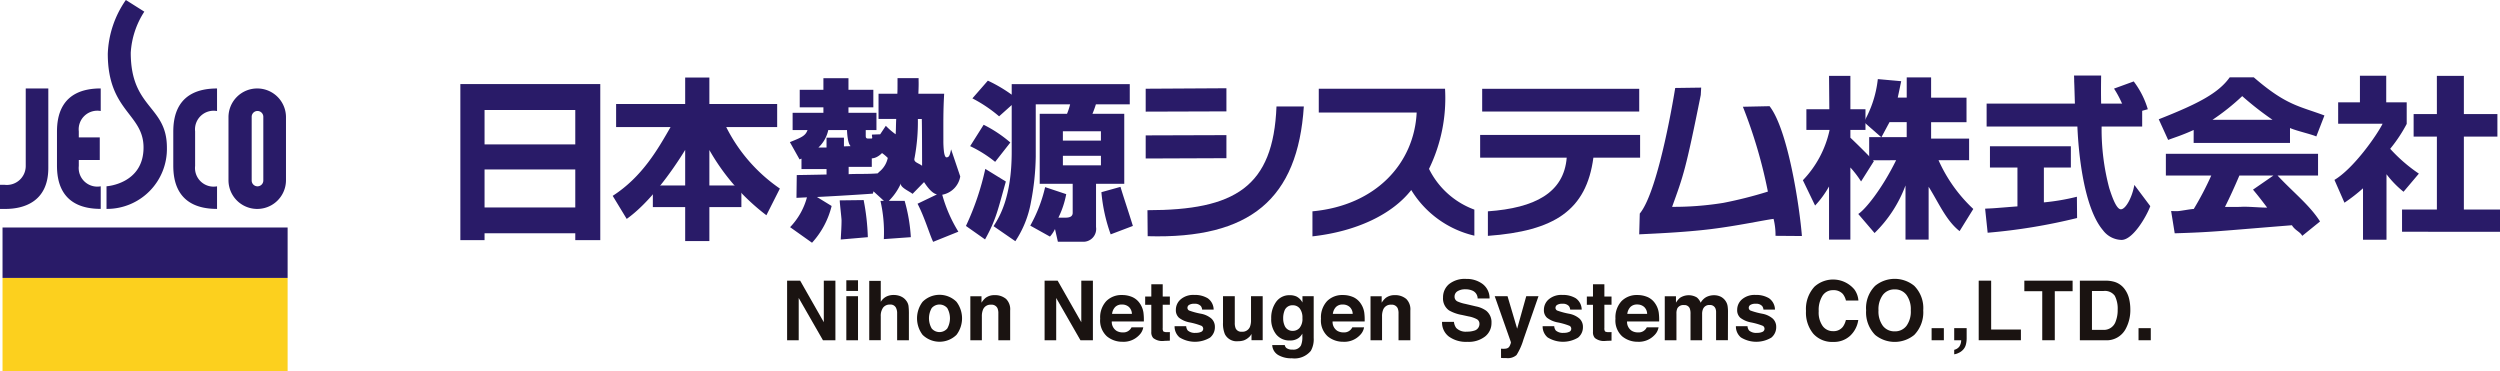 <svg xmlns="http://www.w3.org/2000/svg" xmlns:xlink="http://www.w3.org/1999/xlink" width="310" height="46.026" viewBox="0 0 310 46.026"><defs><clipPath id="a"><rect width="310" height="46.026" fill="none"/></clipPath></defs><g transform="translate(0 0)"><rect width="35.351" height="11.564" transform="translate(0.314 34.463)" fill="#fcd01e"/><rect width="35.351" height="6.252" transform="translate(0.314 28.21)" fill="#291b68"/><g transform="translate(0 0)"><g clip-path="url(#a)"><path d="M3.191,9.828h2.8v9.857c0,4.338-3.254,5.078-5.307,5.078H0V21.772H.558a2.345,2.345,0,0,0,2.633-2.35Z" transform="translate(0 1.143)" fill="#291b68"/><path d="M21.956,19.44a2.307,2.307,0,0,0,2.719,2.521v2.8c-5.041,0-5.426-3.607-5.426-5.4V15.222c0-1.793.385-5.394,5.426-5.394v2.8a2.309,2.309,0,0,0-2.719,2.522Z" transform="translate(2.238 1.143)" fill="#291b68"/><path d="M11.754,12.623v-2.8c-5.041,0-5.425,3.6-5.425,5.395v4.141c0,1.793.384,5.4,5.425,5.4v-2.8A2.307,2.307,0,0,1,9.035,19.44v-.747h2.6v-2.8h-2.6v-.748a2.308,2.308,0,0,1,2.719-2.522" transform="translate(0.736 1.143)" fill="#291b68"/><path d="M11.832,25.906V23.1s4.591-.282,4.591-4.807c0-4.2-4.433-4.483-4.433-11.624A12.413,12.413,0,0,1,14.231,0l2.288,1.446a10.452,10.452,0,0,0-1.682,5.088c0,6.956,4.483,6.536,4.483,11.764a7.439,7.439,0,0,1-7.488,7.607" transform="translate(1.376 0)" fill="#291b68"/><path d="M28.946,9.827a3.561,3.561,0,0,0-3.565,3.561V21.2a3.565,3.565,0,1,0,7.13,0V13.388a3.561,3.561,0,0,0-3.564-3.561M29.7,21.24a.721.721,0,1,1-1.442,0v-7.9a.721.721,0,1,1,1.442,0Z" transform="translate(2.951 1.143)" fill="#291b68"/><path d="M54.139,12.556h11.25v4.26H54.139Zm-3,16.137h3v-.858h11.25v.858h3.1V9.338H51.138Zm3-8.767h11.25v4.715H54.139Z" transform="translate(5.946 1.086)" fill="#291b68"/><path d="M98.8,17.736a5.206,5.206,0,0,1,1.082.837A3,3,0,0,1,98.8,20.314l-.171.175c-1.373.107-2.533.039-3.6.1v-.908H97.9v-1.7H95.03v.636h2.658c.943.121,1.658-.857,1.741-.924Zm-.87-2.056c-.064.174.128.487-.064.487h-.46c-.257,0-.257-.21-.257-.362V15.12h1.328V12.977H95.007V12.3h3.084V10.123H95.007V8.685H91.9v1.438H88.963V12.3H91.9v.675H88.082V15.12H89.93c-.258.711-.71.9-2.187,1.495l1.2,2.142.238-.1v1.3h3.108v.671c-1.361.036-3.694.07-3.694.07l-.036,2.825s.027,0,1.3-.064a8.529,8.529,0,0,1-2.09,3.7l2.719,1.931a10.465,10.465,0,0,0,2.432-4.558L91.1,23.418C95.388,23.2,98.033,23,98.033,23l.075-.285,1.605,1.465a7.156,7.156,0,0,0,1.806-2.475c-.2.5,1.108,1.026,1.433,1.326l1.427-1.462c.487.733,1.01,1.392,1.6,1.529l-2.406,1.154c.9,1.74,1.482,3.784,1.935,4.726l3.127-1.26a17.555,17.555,0,0,1-2-4.581,2.768,2.768,0,0,0,2.233-2.266l-1.135-3.36c-.155.745-.25.99-.575.99-.234,0-.313-.732-.313-.732a11.209,11.209,0,0,1-.07-1.357c0-2.124-.027-3.7.1-5.8h-3.2c.067-1.459.012-1.611.033-1.932H101.09c0,1.352,0,1.5-.022,1.932H98.736v3.124h2.191c-.042.882-.023,1.244-.068,1.907a8.644,8.644,0,0,1-1.22-1.053l-.7,1.053Zm-6.656,1.607A4.116,4.116,0,0,0,92.5,15.12h2.326s.037,1.642.454,1.991l-.834.03V16.062H92.287v1.225ZM104.1,13.742c.026.538.037,5.206.037,5.808-.451-.364-1.089-.423-.94-.944a24.244,24.244,0,0,0,.416-4.864ZM97.409,28.4a27.99,27.99,0,0,0-.52-4.6l-2.964.036c0,.345.224,2.191.224,2.492,0,.751-.063,1.606-.1,2.362Zm5.331,0a20.58,20.58,0,0,0-.766-4.5h-3a17.485,17.485,0,0,1,.417,4.74Z" transform="translate(10.203 1.01)" fill="#291b68"/><path d="M124.037,16.392h-4.717V15.234h4.717ZM118.7,28.931h3.016a1.588,1.588,0,0,0,1.715-1.822v-5.36h3.5V13.07h-3.945a11.76,11.76,0,0,0,.428-1.177h4.2V9.387H112.974v8.4c0,5.635-1.521,8.081-2.249,9.217l2.7,1.863a12.74,12.74,0,0,0,1.931-4.82,32.034,32.034,0,0,0,.6-5.661V11.893h4.263a8.243,8.243,0,0,1-.385,1.177h-3.387v8.679h4.09v3.6c0,.452-.359.6-.9.6h-.873a11.262,11.262,0,0,0,.97-2.916l-2.614-.872a17.952,17.952,0,0,1-1.844,4.774l2.44,1.359a3.87,3.87,0,0,0,.625-.937Zm5.339-9.476h-4.717V18.276h4.717Zm-15.939-8.3a17.434,17.434,0,0,1,3.312,2.227l2.334-2.09a17.865,17.865,0,0,0-3.728-2.332Zm-.279,5.925a15.288,15.288,0,0,1,3.1,1.949l1.883-2.4a15.943,15.943,0,0,0-3.309-2.2ZM109.7,19.9a33.331,33.331,0,0,1-2.4,7.075l2.369,1.671c1.393-2.506,1.592-3.7,2.58-7.178ZM128,26.974c-.491-1.606-1.216-3.748-1.536-4.846l-2.367.661a20.533,20.533,0,0,0,1.151,5.229Z" transform="translate(12.477 1.042)" fill="#291b68"/><path d="M137.277,12.671l-10.01.032V9.862l10.01-.059Zm9.6-.613c-.747,11.47-6.636,16.454-19.364,16.09l-.027-3.223c10.84,0,15.612-2.86,16-12.867Zm-9.6,6.417-10.01.039V15.648l10.01-.032Z" transform="translate(14.799 1.14)" fill="#291b68"/><path d="M165.869,28.077a12.492,12.492,0,0,1-7.826-5.66c-2.381,3.043-6.837,5.146-12.252,5.745V25.058c7.9-.731,12.623-5.983,12.924-12.252H146.576V9.856h15.657a20.032,20.032,0,0,1-1.988,9.939,10.187,10.187,0,0,0,5.624,5.052Z" transform="translate(16.952 1.146)" fill="#291b68"/><path d="M184.145,12.685H164.671V9.862h19.474ZM165.379,25.057c5.831-.412,9.428-2.3,9.775-6.656H164.419v-2.82h19.835V18.4h-5.792c-.871,6.551-4.852,9.1-13.083,9.7Z" transform="translate(19.119 1.147)" fill="#291b68"/><path d="M182.158,25.351c2.4-2.891,4.395-15.574,4.395-15.574l3.219-.045-.051.916c-1.883,9.37-2.161,10.01-3.553,13.869a38.536,38.536,0,0,0,6.34-.491,51.774,51.774,0,0,0,5.537-1.4,60.485,60.485,0,0,0-3.1-10.521l3.308-.07c2.3,2.94,3.734,12.545,4.011,16.1l-3.273-.025a8.167,8.167,0,0,0-.242-2.1c-1.317.17-4.328.837-7.706,1.259s-7.344.574-8.955.657Z" transform="translate(21.173 1.132)" fill="#291b68"/><path d="M68.061,23.283c3.686-2.375,5.613-5.814,7.177-8.532H68.484v-2.86h8.564V8.612h3v3.28h8.407v2.86H82.136A20.242,20.242,0,0,0,88.79,22.38l-1.671,3.309A26.648,26.648,0,0,1,80.048,17.6V28.887h-3v-11.3c-1.758,2.869-4.505,6.608-7.25,8.556Z" transform="translate(7.914 1.002)" fill="#291b68"/><rect width="10.979" height="2.68" transform="translate(80.953 22.999)" fill="#291b68"/><path d="M206.16,16.093V8.429h-2.646l.055,6.769a12.876,12.876,0,0,1-3.3,6.17l1.515,3.139a11.89,11.89,0,0,0,1.728-2.368v6.589h2.646V19.786a12.674,12.674,0,0,1,1.326,1.735L209.074,19c-1.429-1.507-2.913-2.906-2.913-2.906" transform="translate(23.288 0.98)" fill="#291b68"/><path d="M239.989,11.873v2.84H234.96a28.313,28.313,0,0,0,.953,7.663c.217.645.814,2.6,1.434,2.6.6,0,1.4-1.475,1.673-3.023l1.974,2.634c-.453,1.242-2.146,4.187-3.567,4.187a2.964,2.964,0,0,1-2.3-1.2c-2.4-2.829-3.04-9.647-3.172-12.861H220.7v-2.84h10.947c-.027-.825-.068-2.388-.089-2.733,0-.19,0-.367-.019-.748H234.9c-.022,1.687-.022,2.186,0,3.481ZM220.514,24.9c.409-.026.623-.026.9-.046.449-.021,2.612-.209,3.108-.236V19.8h-3.409V17.157h10.033V19.8H227.8V24.12a27.543,27.543,0,0,0,4.095-.7l.023,2.638a71.4,71.4,0,0,1-11.09,1.825Z" transform="translate(25.641 0.976)" fill="#291b68"/><path d="M251.489,22.515c.515.617.9,1.091,1.755,2.228-.681.021-2.383-.144-3.132-.1-.384.02-.558.02-2.1.02.643-1.287,1.184-2.478,1.786-3.894h4.22Zm8.31,3.948c-1.283-2.036-3.4-3.678-5.264-5.694h5.019v-2.7h-18.87v2.7h5.628a38.465,38.465,0,0,1-2.17,4.146c-.388,0-1.715.27-2.054.27-.175,0-.326,0-.752-.018l.444,2.764c4.864-.148,5.382-.271,14.534-1,.407.665,1,.785,1.28,1.318Zm-15.671-9.737h11.948V14.875c.9.387,2.514.726,3.263,1.045l1.008-2.6c-3.136-1.175-4.732-1.238-8.761-4.729H248.6c-1.372,1.93-3.829,3.244-8.8,5.2l1.167,2.562c.646-.259,1.665-.546,3.165-1.237Zm2.337-2.87a27.72,27.72,0,0,0,3.686-2.937,38.323,38.323,0,0,0,3.759,2.937Z" transform="translate(27.884 0.999)" fill="#291b68"/><path d="M265.772,28.748H262.86V22.372a21.118,21.118,0,0,1-2.3,1.785l-1.241-2.828c2.4-1.436,5.264-5.547,5.969-6.961h-5.509V11.713h2.7V8.41h3.26v3.3h2.54v2.676a18.287,18.287,0,0,1-2.048,3.087,19.505,19.505,0,0,0,3.555,3.079l-1.9,2.249a12.436,12.436,0,0,1-2.113-2.175ZM272.018,8.43h3.349v4.737h4.158v2.794h-4.158v9.046h4.48v2.754H267.7V25.008h4.321V15.962h-2.884V13.168h2.884Z" transform="translate(30.153 0.978)" fill="#291b68"/><path d="M211.115,18.867c-1.758,3.578-3.814,6.1-4.693,6.665l2.02,2.363a16.024,16.024,0,0,0,3.837-5.9v6.711h2.868V22.157c1.21,1.912,2.164,4.2,3.839,5.5l1.7-2.746a18.657,18.657,0,0,1-4.311-6.047h3.791V16.184h-4.712V14.155h4.391V11.108h-4.391V8.6h-3.024v2.5h-1.113c.21-.962.316-1.5.429-2.033l-2.9-.259a13.512,13.512,0,0,1-1.73,5.317l2.171,1.9,1.007-1.878h2.134V16h-4.654v2.871Z" transform="translate(24.003 1.001)" fill="#291b68"/><rect width="7.327" height="2.564" transform="translate(223.992 13.546)" fill="#291b68"/><path d="M234.83,9.936l2.445-.891a10.724,10.724,0,0,1,1.747,3.448l-2.679.738a12.348,12.348,0,0,0-1.513-3.3" transform="translate(27.306 1.052)" fill="#291b68"/><path d="M87.434,31.176h1.619l2.932,5.152V31.176h1.439v7.389H91.88l-3.007-5.243v5.243H87.434Z" transform="translate(10.167 3.626)" fill="#1a1311"/><path d="M95.461,32.454H94.012V31.136h1.449Zm-1.449.652h1.449v5.463H94.012Z" transform="translate(10.932 3.621)" fill="#1a1311"/><path d="M100.475,33.128a1.6,1.6,0,0,1,.676.537,1.437,1.437,0,0,1,.275.63,7.984,7.984,0,0,1,.049,1.056v3.21h-1.458V35.234a1.471,1.471,0,0,0-.15-.712.748.748,0,0,0-.737-.382,1.011,1.011,0,0,0-.853.378,1.747,1.747,0,0,0-.291,1.082v2.96H96.558V31.2h1.429V33.8a1.75,1.75,0,0,1,.717-.664,2.018,2.018,0,0,1,.855-.188,2.309,2.309,0,0,1,.916.175" transform="translate(11.228 3.628)" fill="#1a1311"/><path d="M106.758,37.714a3.01,3.01,0,0,1-4.2,0,3.387,3.387,0,0,1,0-4.1,2.979,2.979,0,0,1,4.2,0,3.387,3.387,0,0,1,0,4.1m-1.143-.789a2.55,2.55,0,0,0,0-2.531,1.272,1.272,0,0,0-1.928,0,2.536,2.536,0,0,0,0,2.531,1.266,1.266,0,0,0,1.928,0" transform="translate(11.845 3.808)" fill="#1a1311"/><path d="M112.189,33.227a1.809,1.809,0,0,1,.537,1.471v3.679h-1.465V35.055a1.534,1.534,0,0,0-.114-.662.8.8,0,0,0-.8-.421.986.986,0,0,0-.99.616,2.116,2.116,0,0,0-.14.832v2.958h-1.429V32.924h1.383v.8a2.436,2.436,0,0,1,.519-.606,1.8,1.8,0,0,1,1.114-.332,2.1,2.1,0,0,1,1.38.444" transform="translate(12.534 3.812)" fill="#1a1311"/><path d="M116.037,31.176h1.619l2.932,5.152V31.176h1.439v7.389h-1.544l-3.007-5.243v5.243h-1.439Z" transform="translate(13.493 3.626)" fill="#1a1311"/><path d="M126.2,33.026a2.221,2.221,0,0,1,.943.809,2.666,2.666,0,0,1,.435,1.129,6.828,6.828,0,0,1,.047,1.085H123.65a1.311,1.311,0,0,0,.572,1.153,1.455,1.455,0,0,0,.787.205,1.111,1.111,0,0,0,1.087-.626h1.459a1.787,1.787,0,0,1-.53.987,2.654,2.654,0,0,1-2.055.8,2.98,2.98,0,0,1-1.924-.672,2.65,2.65,0,0,1-.834-2.188,2.958,2.958,0,0,1,.752-2.177,2.633,2.633,0,0,1,1.955-.758,3.132,3.132,0,0,1,1.285.256m-2.138,1.235a1.49,1.49,0,0,0-.381.846h2.461a1.192,1.192,0,0,0-.381-.864,1.251,1.251,0,0,0-.847-.295,1.13,1.13,0,0,0-.853.313" transform="translate(14.211 3.811)" fill="#1a1311"/><path d="M127.209,34.122V33.1h.762V31.58h1.413V33.1h.887v1.017h-.887V37.01a.653.653,0,0,0,.085.419.948.948,0,0,0,.521.081c.044,0,.089,0,.138,0s.1,0,.143-.007v1.067l-.678.025a1.814,1.814,0,0,1-1.383-.351,1.041,1.041,0,0,1-.24-.757V34.122Z" transform="translate(14.792 3.672)" fill="#1a1311"/><path d="M131.918,36.636a.952.952,0,0,0,.2.541,1.329,1.329,0,0,0,.987.286,1.512,1.512,0,0,0,.673-.125.42.42,0,0,0,.048-.742,8.22,8.22,0,0,0-1.495-.431,3.1,3.1,0,0,1-1.312-.577,1.246,1.246,0,0,1-.382-.982,1.7,1.7,0,0,1,.6-1.3,2.39,2.39,0,0,1,1.674-.544,3.083,3.083,0,0,1,1.671.409,1.749,1.749,0,0,1,.74,1.411h-1.428a.845.845,0,0,0-.156-.436.983.983,0,0,0-.8-.29,1.157,1.157,0,0,0-.666.145.418.418,0,0,0-.2.34.373.373,0,0,0,.211.356,9.178,9.178,0,0,0,1.492.4,2.743,2.743,0,0,1,1.279.606,1.381,1.381,0,0,1,.421,1.028,1.657,1.657,0,0,1-.605,1.325,3.636,3.636,0,0,1-3.777-.029,1.77,1.77,0,0,1-.615-1.386Z" transform="translate(15.171 3.81)" fill="#1a1311"/><path d="M137.316,32.9v3.293a1.744,1.744,0,0,0,.109.7.76.76,0,0,0,.764.415,1,1,0,0,0,1-.591,2.163,2.163,0,0,0,.14-.847V32.9h1.448v5.463h-1.388v-.771q-.02.025-.1.151a1.024,1.024,0,0,1-.19.22,1.978,1.978,0,0,1-.647.412,2.227,2.227,0,0,1-.732.109,1.632,1.632,0,0,1-1.63-.872,3.351,3.351,0,0,1-.234-1.419V32.9Z" transform="translate(15.797 3.826)" fill="#1a1311"/><path d="M144.244,32.909a1.715,1.715,0,0,1,.842.791v-.787h1.393V38.1a2.9,2.9,0,0,1-.356,1.594,2.617,2.617,0,0,1-2.345.922,3.193,3.193,0,0,1-1.71-.411,1.515,1.515,0,0,1-.731-1.228h1.554a.641.641,0,0,0,.2.361,1.206,1.206,0,0,0,.777.2,1.045,1.045,0,0,0,1.033-.517,2.612,2.612,0,0,0,.171-1.113v-.351a1.751,1.751,0,0,1-.442.526,1.769,1.769,0,0,1-1.107.326,2.1,2.1,0,0,1-1.681-.739,2.99,2.99,0,0,1-.63-2,3.382,3.382,0,0,1,.606-2.048,2,2,0,0,1,1.717-.829,1.871,1.871,0,0,1,.716.126m.487,3.917a1.755,1.755,0,0,0,.345-1.206,1.854,1.854,0,0,0-.327-1.183,1.069,1.069,0,0,0-.876-.405,1.032,1.032,0,0,0-1.034.707,2.521,2.521,0,0,0-.15.927,2.128,2.128,0,0,0,.16.847,1.042,1.042,0,0,0,1.038.692,1.1,1.1,0,0,0,.844-.378" transform="translate(16.419 3.812)" fill="#1a1311"/><path d="M150.73,33.026a2.221,2.221,0,0,1,.943.809,2.666,2.666,0,0,1,.435,1.129,6.826,6.826,0,0,1,.047,1.085h-3.978a1.313,1.313,0,0,0,.57,1.153,1.461,1.461,0,0,0,.788.205,1.111,1.111,0,0,0,1.087-.626h1.459a1.787,1.787,0,0,1-.53.987,2.654,2.654,0,0,1-2.055.8,2.98,2.98,0,0,1-1.924-.672,2.65,2.65,0,0,1-.834-2.188,2.958,2.958,0,0,1,.752-2.177,2.633,2.633,0,0,1,1.953-.758,3.134,3.134,0,0,1,1.286.256m-2.138,1.235a1.49,1.49,0,0,0-.381.846h2.461a1.192,1.192,0,0,0-.381-.864,1.251,1.251,0,0,0-.847-.295,1.13,1.13,0,0,0-.853.313" transform="translate(17.063 3.811)" fill="#1a1311"/><path d="M156.643,33.227a1.809,1.809,0,0,1,.537,1.471v3.679h-1.465V35.055a1.533,1.533,0,0,0-.114-.662.8.8,0,0,0-.8-.421.986.986,0,0,0-.99.616,2.116,2.116,0,0,0-.14.832v2.958h-1.429V32.924h1.383v.8a2.436,2.436,0,0,1,.519-.606,1.8,1.8,0,0,1,1.114-.332,2.1,2.1,0,0,1,1.38.444" transform="translate(17.703 3.812)" fill="#1a1311"/><path d="M161.664,36.307a1.507,1.507,0,0,0,.281.757,1.641,1.641,0,0,0,1.316.457,2.822,2.822,0,0,0,.905-.121.86.86,0,0,0,.66-.857.63.63,0,0,0-.323-.566,3.509,3.509,0,0,0-1.026-.346l-.8-.175a4.973,4.973,0,0,1-1.62-.567,1.8,1.8,0,0,1-.747-1.6,2.127,2.127,0,0,1,.73-1.65,3.118,3.118,0,0,1,2.147-.656,3.291,3.291,0,0,1,2.017.62,2.2,2.2,0,0,1,.875,1.8H164.6a1.059,1.059,0,0,0-.6-.947,2.04,2.04,0,0,0-.92-.185,1.759,1.759,0,0,0-.977.24.761.761,0,0,0-.365.672.634.634,0,0,0,.361.592,4.47,4.47,0,0,0,.981.306l1.3.306a3.291,3.291,0,0,1,1.277.536,1.808,1.808,0,0,1,.661,1.509,2.119,2.119,0,0,1-.783,1.681,3.3,3.3,0,0,1-2.211.67,3.61,3.61,0,0,1-2.3-.66,2.177,2.177,0,0,1-.836-1.812Z" transform="translate(18.627 3.603)" fill="#1a1311"/><path d="M166.819,39.411l.181.01a2.246,2.246,0,0,0,.4-.016.716.716,0,0,0,.32-.115.766.766,0,0,0,.233-.356.86.86,0,0,0,.093-.33l-2.007-5.7h1.588l1.193,4.03,1.127-4.03h1.519L169.6,38.274a7.565,7.565,0,0,1-.86,1.927,1.632,1.632,0,0,1-1.265.374l-.306,0c-.077,0-.192-.008-.346-.018Z" transform="translate(19.307 3.826)" fill="#1a1311"/><path d="M172.8,36.636a.952.952,0,0,0,.2.541,1.33,1.33,0,0,0,.988.286,1.51,1.51,0,0,0,.672-.125.4.4,0,0,0,.249-.376.405.405,0,0,0-.2-.366,8.154,8.154,0,0,0-1.495-.431,3.1,3.1,0,0,1-1.312-.577,1.246,1.246,0,0,1-.382-.982,1.7,1.7,0,0,1,.6-1.3,2.394,2.394,0,0,1,1.674-.544,3.09,3.09,0,0,1,1.672.409,1.748,1.748,0,0,1,.739,1.411h-1.427a.855.855,0,0,0-.156-.436.986.986,0,0,0-.8-.29,1.155,1.155,0,0,0-.666.145.417.417,0,0,0-.2.34.373.373,0,0,0,.211.356,9.177,9.177,0,0,0,1.492.4,2.744,2.744,0,0,1,1.279.606,1.381,1.381,0,0,1,.421,1.028,1.657,1.657,0,0,1-.605,1.325,3.636,3.636,0,0,1-3.777-.029,1.769,1.769,0,0,1-.614-1.386Z" transform="translate(19.925 3.81)" fill="#1a1311"/><path d="M176.271,34.122V33.1h.762V31.58h1.413V33.1h.887v1.017h-.887V37.01a.653.653,0,0,0,.085.419.948.948,0,0,0,.521.081c.044,0,.089,0,.138,0s.1,0,.143-.007v1.067l-.678.025a1.814,1.814,0,0,1-1.383-.351,1.041,1.041,0,0,1-.24-.757V34.122Z" transform="translate(20.497 3.672)" fill="#1a1311"/><path d="M183.442,33.026a2.221,2.221,0,0,1,.943.809,2.666,2.666,0,0,1,.435,1.129,6.824,6.824,0,0,1,.047,1.085h-3.978a1.311,1.311,0,0,0,.572,1.153,1.455,1.455,0,0,0,.787.205,1.111,1.111,0,0,0,1.087-.626h1.459a1.787,1.787,0,0,1-.53.987,2.653,2.653,0,0,1-2.055.8,2.98,2.98,0,0,1-1.924-.672,2.65,2.65,0,0,1-.834-2.188,2.958,2.958,0,0,1,.752-2.177,2.633,2.633,0,0,1,1.955-.758,3.132,3.132,0,0,1,1.285.256M181.3,34.26a1.49,1.49,0,0,0-.381.846h2.461a1.192,1.192,0,0,0-.381-.864,1.251,1.251,0,0,0-.847-.295,1.13,1.13,0,0,0-.853.313" transform="translate(20.866 3.811)" fill="#1a1311"/><path d="M191.77,32.933a1.586,1.586,0,0,1,.636.491,1.569,1.569,0,0,1,.311.7,4.828,4.828,0,0,1,.05.807l-.01,3.444h-1.465V34.9a1.143,1.143,0,0,0-.1-.511.714.714,0,0,0-.7-.381.822.822,0,0,0-.817.491,1.542,1.542,0,0,0-.115.626v3.254h-1.439V35.123a1.825,1.825,0,0,0-.1-.707.7.7,0,0,0-.707-.4.843.843,0,0,0-.822.4,1.522,1.522,0,0,0-.116.672v3.289h-1.448V32.923h1.389v.8a2.288,2.288,0,0,1,.5-.606,1.98,1.98,0,0,1,2.09-.046,1.6,1.6,0,0,1,.471.657,1.823,1.823,0,0,1,.7-.708,2.138,2.138,0,0,1,.982-.225,1.9,1.9,0,0,1,.712.141" transform="translate(21.503 3.813)" fill="#1a1311"/><path d="M194.271,36.636a.952.952,0,0,0,.2.541,1.329,1.329,0,0,0,.987.286,1.512,1.512,0,0,0,.673-.125.42.42,0,0,0,.048-.742,8.221,8.221,0,0,0-1.495-.431,3.1,3.1,0,0,1-1.312-.577,1.246,1.246,0,0,1-.382-.982,1.7,1.7,0,0,1,.6-1.3,2.39,2.39,0,0,1,1.674-.544,3.083,3.083,0,0,1,1.671.409,1.749,1.749,0,0,1,.74,1.411h-1.428a.845.845,0,0,0-.156-.436.983.983,0,0,0-.8-.29,1.157,1.157,0,0,0-.666.145.418.418,0,0,0-.2.34.373.373,0,0,0,.211.356,9.178,9.178,0,0,0,1.492.4,2.744,2.744,0,0,1,1.279.606,1.381,1.381,0,0,1,.421,1.028,1.657,1.657,0,0,1-.605,1.325,3.636,3.636,0,0,1-3.777-.029,1.77,1.77,0,0,1-.615-1.386Z" transform="translate(22.421 3.81)" fill="#1a1311"/><path d="M201.64,31.963a3.444,3.444,0,0,1,4.969.311,2.648,2.648,0,0,1,.506,1.377H205.57a2.12,2.12,0,0,0-.377-.8,1.522,1.522,0,0,0-1.223-.481,1.507,1.507,0,0,0-1.3.679,3.314,3.314,0,0,0-.477,1.922,2.909,2.909,0,0,0,.5,1.862,1.575,1.575,0,0,0,1.277.62,1.447,1.447,0,0,0,1.211-.531,2.335,2.335,0,0,0,.383-.857H207.1a3.324,3.324,0,0,1-1.015,1.965,2.95,2.95,0,0,1-2.09.757,3.134,3.134,0,0,1-2.479-1.023,4.12,4.12,0,0,1-.9-2.816,4.085,4.085,0,0,1,1.027-2.983" transform="translate(23.327 3.611)" fill="#1a1311"/><path d="M213.259,37.932a3.831,3.831,0,0,1-4.841,0,3.985,3.985,0,0,1-1.123-3.047,3.9,3.9,0,0,1,1.123-3.047,3.827,3.827,0,0,1,4.841,0,3.913,3.913,0,0,1,1.118,3.047,4,4,0,0,1-1.118,3.047m-.964-1.123a3.022,3.022,0,0,0,.539-1.924,3.022,3.022,0,0,0-.539-1.922,1.762,1.762,0,0,0-1.457-.68,1.787,1.787,0,0,0-1.463.676,3,3,0,0,0-.546,1.926,3,3,0,0,0,.546,1.924,1.787,1.787,0,0,0,1.463.676,1.765,1.765,0,0,0,1.457-.676" transform="translate(24.104 3.602)" fill="#1a1311"/><rect width="1.519" height="1.499" transform="translate(239.519 40.692)" fill="#1a1311"/><path d="M217.079,39.139a1.125,1.125,0,0,0,.634-.4,1.485,1.485,0,0,0,.233-.787h-.867v-1.5h1.544v1.3a3.01,3.01,0,0,1-.09.713,1.451,1.451,0,0,1-.336.642,1.743,1.743,0,0,1-.624.439,1.617,1.617,0,0,1-.493.147Z" transform="translate(25.242 4.239)" fill="#1a1311"/><path d="M219.8,31.176h1.544v6.06h3.689v1.328H219.8Z" transform="translate(25.559 3.626)" fill="#1a1311"/><path d="M230.855,31.176v1.308h-2.21v6.08h-1.554v-6.08h-2.221V31.176Z" transform="translate(26.148 3.626)" fill="#1a1311"/><path d="M235.369,31.337a2.448,2.448,0,0,1,1.259.938,3.276,3.276,0,0,1,.526,1.192,5.726,5.726,0,0,1,.141,1.223,4.9,4.9,0,0,1-.592,2.5,2.669,2.669,0,0,1-2.478,1.379h-3.186V31.176h3.186a3.884,3.884,0,0,1,1.144.161m-2.831,1.123v4.822h1.426A1.538,1.538,0,0,0,235.49,36.2a3.793,3.793,0,0,0,.237-1.409,3.468,3.468,0,0,0-.354-1.731,1.5,1.5,0,0,0-1.409-.6Z" transform="translate(26.865 3.625)" fill="#1a1311"/><rect width="1.519" height="1.499" transform="translate(265.178 40.692)" fill="#1a1311"/></g></g></g></svg>